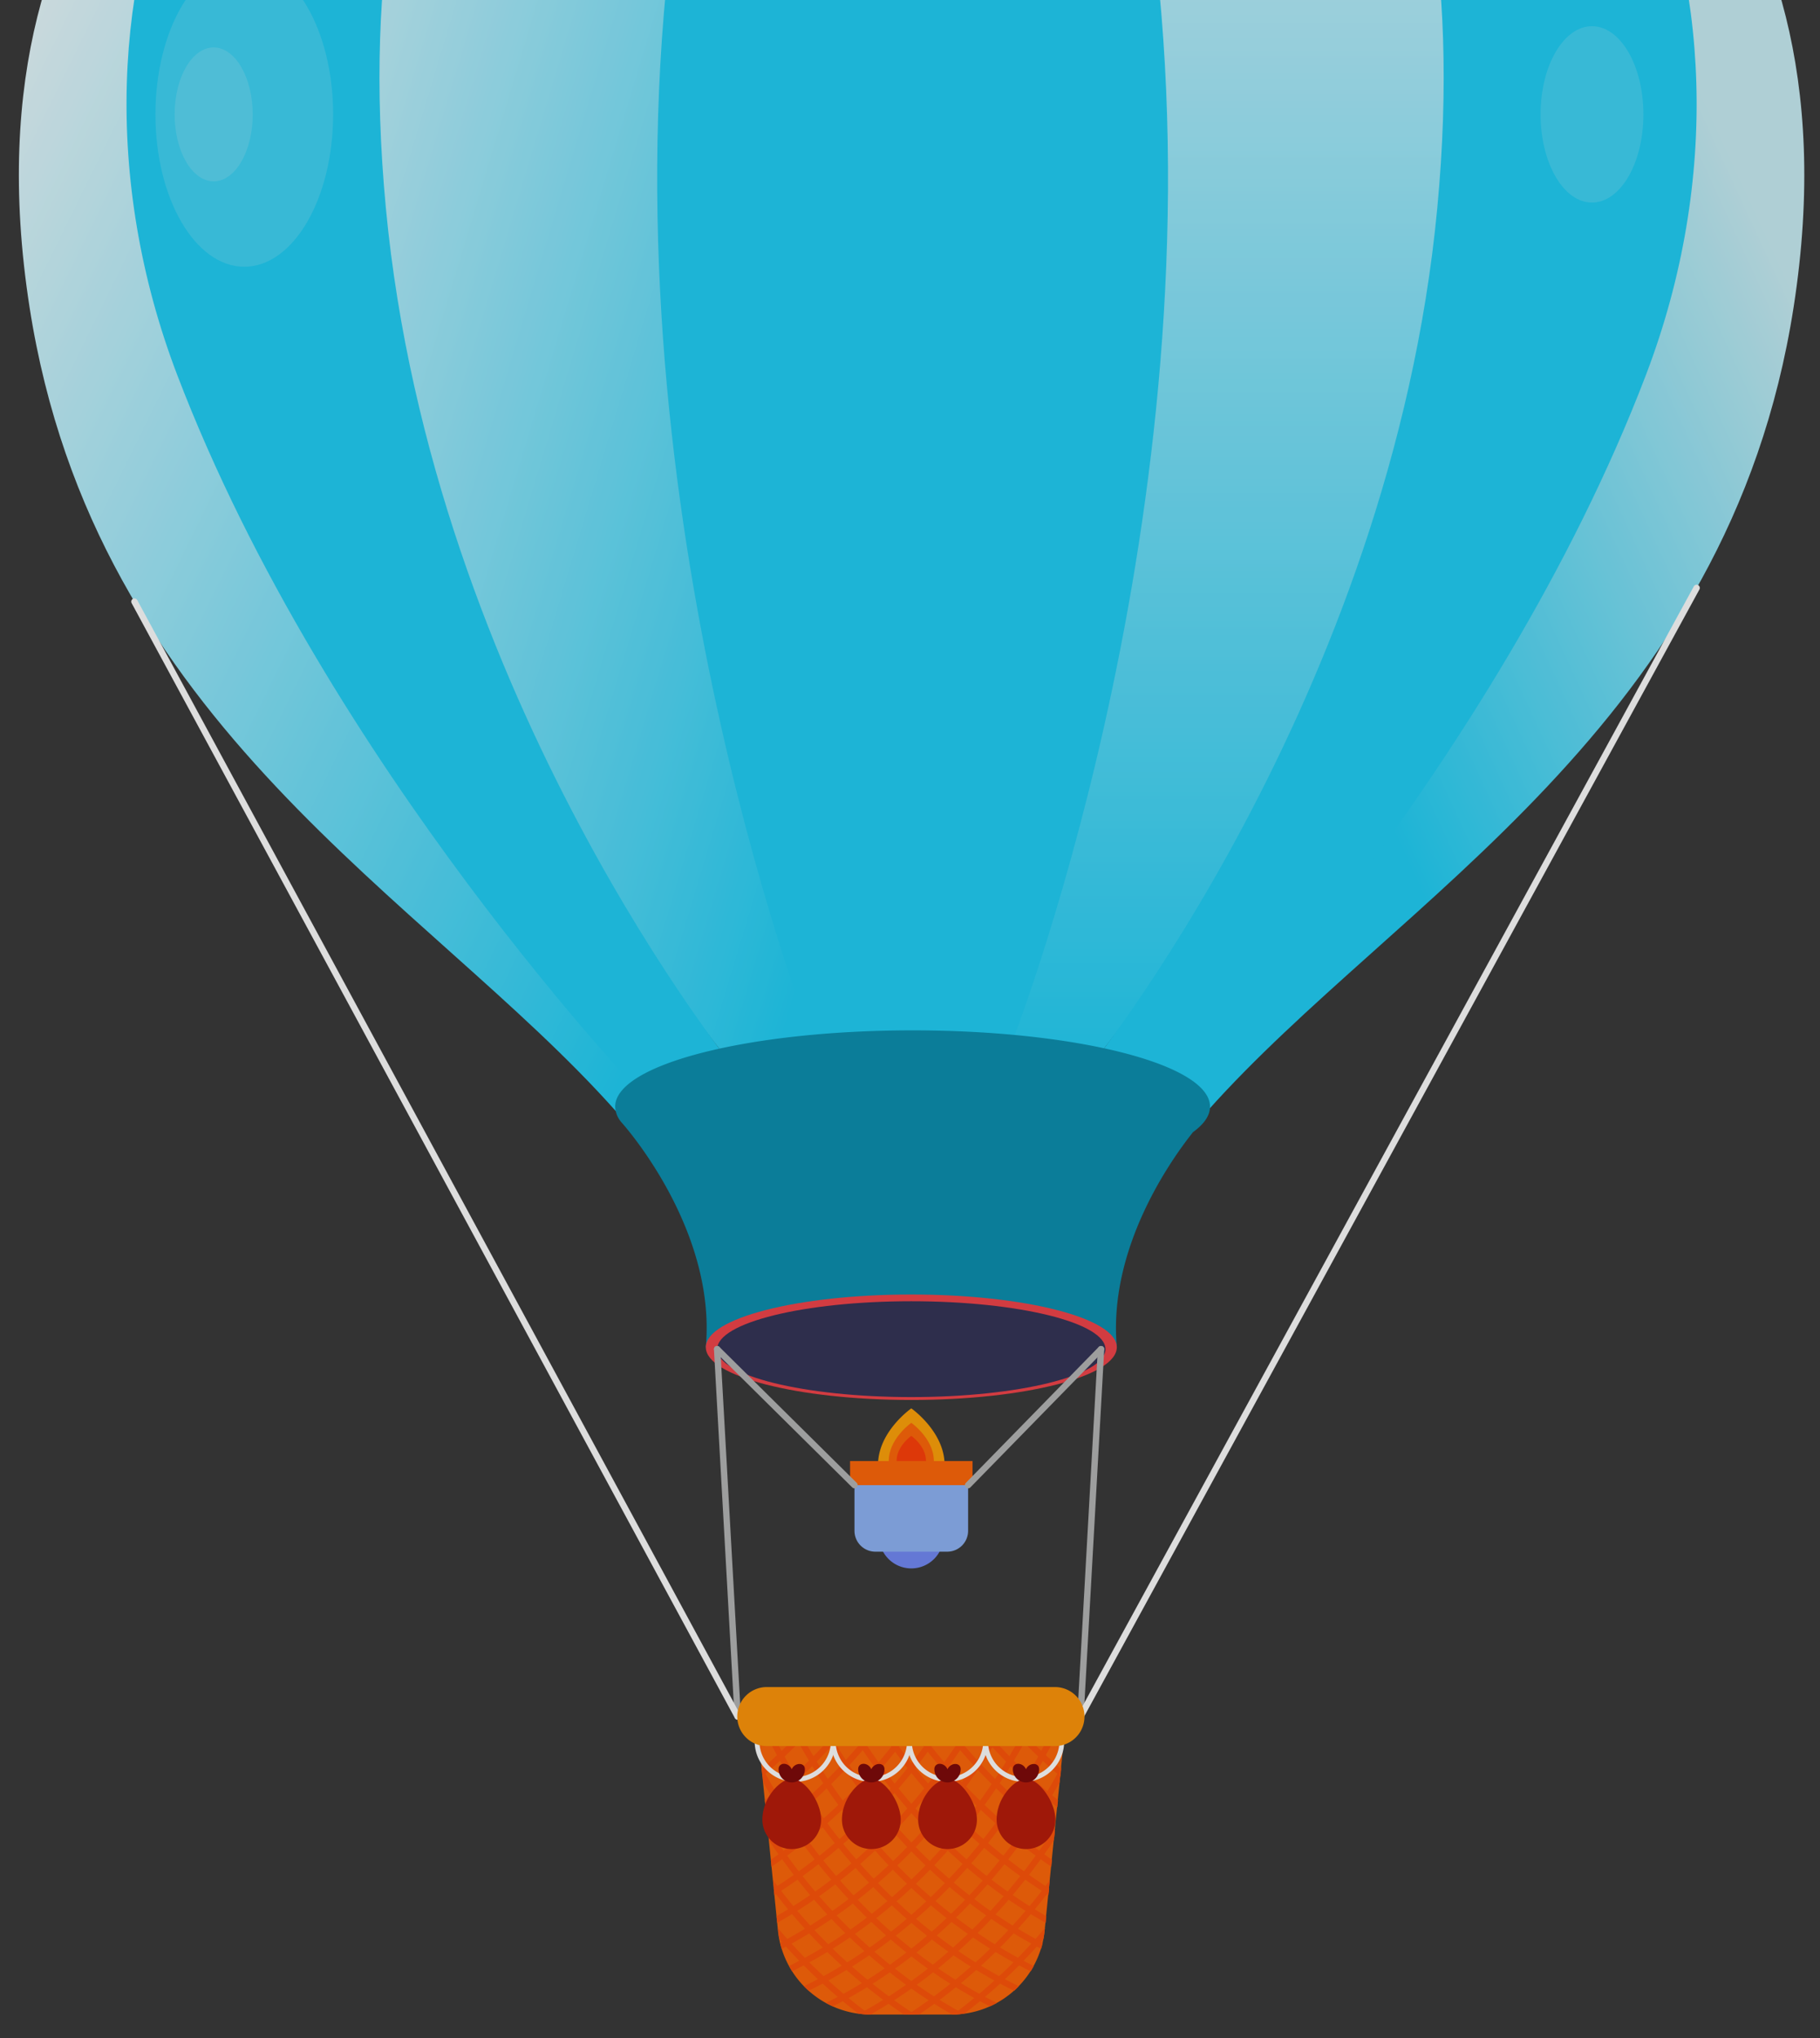 <svg xmlns="http://www.w3.org/2000/svg" xmlns:xlink="http://www.w3.org/1999/xlink" width="285" height="319" viewBox="0 0 285 319">
  <rect x="0" y="0" width="285" height="319" fill="#333333" stroke="none"/>
  <defs>
    <clipPath id="clip-path">
      <rect id="Rectangle_1990" data-name="Rectangle 1990" width="675" height="330" rx="20" transform="translate(1129 1218)" fill="#fff"/>
    </clipPath>
    <linearGradient id="linear-gradient" x1="-0.179" y1="0.195" x2="0.804" y2="1" gradientUnits="objectBoundingBox">
      <stop offset="0" stop-color="#fff"/>
      <stop offset="1" stop-color="#18cef7"/>
    </linearGradient>
    <linearGradient id="linear-gradient-2" x1="0" y1="0.145" x2="0.899" y2="1.041" xlink:href="#linear-gradient"/>
    <linearGradient id="linear-gradient-3" x1="0.5" y1="0" x2="0.5" y2="1" xlink:href="#linear-gradient"/>
    <linearGradient id="linear-gradient-4" x1="1" y1="0.532" x2="0.5" y2="1" gradientUnits="objectBoundingBox">
      <stop offset="0" stop-color="#c8eef5"/>
      <stop offset="1" stop-color="#18cef7"/>
    </linearGradient>
    <clipPath id="clip-path-2">
      <rect id="Rectangle_1986" data-name="Rectangle 1986" width="27.819" height="47.688" transform="translate(21.386 77.59)" fill="none"/>
    </clipPath>
    <clipPath id="clip-path-3">
      <rect id="Rectangle_1987" data-name="Rectangle 1987" width="16.098" height="27.597" transform="translate(238.29 87.636)" fill="none"/>
    </clipPath>
    <clipPath id="clip-path-4">
      <rect id="Rectangle_1988" data-name="Rectangle 1988" width="12.226" height="20.957" transform="translate(24.391 90.956)" fill="none"/>
    </clipPath>
    <clipPath id="clip-MOMENT">
      <rect width="285" height="319"/>
    </clipPath>
  </defs>
  <g id="MOMENT" clip-path="url(#clip-MOMENT)">
    <g id="Mask_Group_148" data-name="Mask Group 148" transform="translate(-1483 -1218)" opacity="0.83" clip-path="url(#clip-path)">
      <g id="Group_17025" data-name="Group 17025">
        <path id="Path_72982" data-name="Path 72982" d="M136.378.546S109.305-2.425,85.2,17.054C60.772,34.882,48.556,53.041,48.556,53.041L41.293,93.65l19.479,80.558,22.121,38.629,29.714,38.628,12.137-3.841-3.883-42.711" transform="translate(1485.956 1134.469)" fill="url(#linear-gradient)"/>
        <path id="Path_72983" data-name="Path 72983" d="M39.972,36.533s-49.6,22.561-38.3,95.085c10.235,65.7,62.069,92.444,91.783,125.79l4.953-1.651-4.623-24.432-44.9-83.2s-8.584-27.4-7.593-47.543l.99-20.139" transform="translate(1485.956 1134.469)" fill="url(#linear-gradient-2)"/>
        <path id="Path_72984" data-name="Path 72984" d="M85.2,17.054S50.162,38.7,57.47,116.1c7.263,76.926,55.136,135.364,55.136,135.364l-14.2,4.292S48.225,203.592,24.784,142.183,32.378,15.4,85.2,17.054" transform="translate(1485.956 1134.469)" fill="#18cef7"/>
        <path id="Path_72985" data-name="Path 72985" d="M143.205.546s27.073-2.971,51.174,16.508c24.432,17.828,36.648,35.987,36.648,35.987L238.29,93.65l-19.479,80.558L196.69,212.837l-29.714,38.628-12.137-3.841,3.883-42.711" transform="translate(1485.956 1134.469)" fill="url(#linear-gradient-3)"/>
        <path id="Path_72986" data-name="Path 72986" d="M239.611,36.533s49.6,22.561,38.3,95.085c-10.235,65.7-62.069,92.444-91.783,125.79l-4.953-1.651,4.622-24.432,44.9-83.2s8.584-27.4,7.593-47.543l-.99-20.139" transform="translate(1485.956 1134.469)" fill="url(#linear-gradient-4)"/>
        <path id="Path_72987" data-name="Path 72987" d="M194.379,17.054S229.42,38.7,222.112,116.1c-7.263,76.926-55.136,135.364-55.136,135.364l14.2,4.292s50.184-52.165,73.625-113.574S247.2,15.4,194.379,17.054" transform="translate(1485.956 1134.469)" fill="#18cef7"/>
        <path id="Path_72988" data-name="Path 72988" d="M178.537,81.574C170.692.885,143.471-.19,139.951.013c-3.52-.2-30.741.872-38.586,81.561-8.392,86.322,23.379,166.05,23.379,166.05h30.414s31.771-79.728,23.379-166.05" transform="translate(1485.956 1134.469)" fill="#18cef7"/>
        <path id="Path_72989" data-name="Path 72989" d="M186.525,256.736c0-6.594-20.852-11.941-46.574-11.941s-46.574,5.347-46.574,11.941a3.922,3.922,0,0,0,1.027,2.5H94.4s14.865,16.4,13.169,35.156a151.158,151.158,0,0,0,30.648.45c5.186.387,20.441,1.272,33.715-.45-1.394-15.411,8.4-29.231,11.927-33.666,1.722-1.247,2.668-2.589,2.668-3.988" transform="translate(1485.956 1134.469)" fill="#028cad"/>
        <path id="Path_72990" data-name="Path 72990" d="M171.93,294.391c0,4.557-14.408,8.252-32.182,8.252s-32.181-3.7-32.181-8.252,14.408-8.252,32.181-8.252,32.182,3.7,32.182,8.252" transform="translate(1485.956 1134.469)" fill="#f23d43"/>
        <path id="Path_72991" data-name="Path 72991" d="M170.153,294.691c0,4.14-13.613,7.5-30.4,7.5s-30.406-3.356-30.406-7.5,13.613-7.5,30.406-7.5,30.4,3.356,30.4,7.5" transform="translate(1485.956 1134.469)" fill="#2d2c50"/>
        <path id="Path_72992" data-name="Path 72992" d="M134.537,312.8a5.21,5.21,0,1,0,10.421,0c0-5.211-5.21-8.841-5.21-8.841s-5.211,3.63-5.211,8.841" transform="translate(1485.956 1134.469)" fill="#ff9f00"/>
        <path id="Path_72993" data-name="Path 72993" d="M136.218,312.216a3.531,3.531,0,1,0,7.061,0c0-3.53-3.53-5.99-3.53-5.99s-3.531,2.46-3.531,5.99" transform="translate(1485.956 1134.469)" fill="#ff6100"/>
        <path id="Path_72994" data-name="Path 72994" d="M137.453,312.16a2.295,2.295,0,0,0,4.59,0c0-2.3-2.295-3.894-2.295-3.894s-2.295,1.6-2.295,3.894" transform="translate(1485.956 1134.469)" fill="#ff3900"/>
        <path id="Path_72995" data-name="Path 72995" d="M139.748,329.006h0a5.045,5.045,0,1,1,5.045-5.045,5.045,5.045,0,0,1-5.045,5.045" transform="translate(1485.956 1134.469)" fill="#6d86f5"/>
        <path id="Path_72996" data-name="Path 72996" d="M145.379,326.387H134.117a3.265,3.265,0,0,1-3.265-3.266v-8.9h17.792v8.9a3.265,3.265,0,0,1-3.265,3.266" transform="translate(1485.956 1134.469)" fill="#8ab1f5"/>
        <rect id="Rectangle_1985" data-name="Rectangle 1985" width="19.18" height="3.773" transform="translate(1616.113 1446.671)" fill="#ff6100"/>
        <line id="Line_244" data-name="Line 244" x1="3.22" y1="57.504" transform="translate(1595.299 1429.16)" fill="none" stroke="#b2b3b3" stroke-linecap="round" stroke-linejoin="round" stroke-width="1"/>
        <line id="Line_245" data-name="Line 245" x2="94.466" y2="174.502" transform="translate(1504.053 1312.162)" fill="none" stroke="#fff" stroke-linecap="round" stroke-linejoin="round" stroke-width="1"/>
        <line id="Line_246" data-name="Line 246" x2="21.509" y2="21.284" transform="translate(1595.298 1429.159)" fill="none" stroke="#b2b3b3" stroke-linecap="round" stroke-linejoin="round" stroke-width="1"/>
        <line id="Line_247" data-name="Line 247" y1="57.504" x2="3.22" transform="translate(1652.195 1429.16)" fill="none" stroke="#b2b3b3" stroke-linecap="round" stroke-linejoin="round" stroke-width="1"/>
        <line id="Line_248" data-name="Line 248" x1="96.485" y2="176.646" transform="translate(1652.195 1310.018)" fill="none" stroke="#fff" stroke-linecap="round" stroke-linejoin="round" stroke-width="1"/>
        <line id="Line_249" data-name="Line 249" x1="20.815" y2="21.284" transform="translate(1634.6 1429.159)" fill="none" stroke="#b2b3b3" stroke-linecap="round" stroke-linejoin="round" stroke-width="1"/>
        <path id="Path_72997" data-name="Path 72997" d="M146.07,398.832H133.425a14.636,14.636,0,0,1-14.562-13.168l-3.27-32.44H163.9l-3.27,32.44a14.635,14.635,0,0,1-14.562,13.168" transform="translate(1485.956 1134.469)" fill="#ff6100"/>
        <path id="Path_72998" data-name="Path 72998" d="M145.388,353.225h-1.145A86.71,86.71,0,0,1,118.2,379.082l.107,1.06a87.814,87.814,0,0,0,27.081-26.917m-4.844,0h-1.176a86.512,86.512,0,0,1-21.619,21.384l.109,1.08a87.688,87.688,0,0,0,22.686-22.464m9.541,0h-1.121c-5.105,8.406-14.866,21.393-30.325,30.208l.105,1.042c16.146-9.089,26.217-22.7,31.341-31.25m-25.1,0h-1.292a86.078,86.078,0,0,1-7.374,7.17l.118,1.17a86.978,86.978,0,0,0,8.548-8.34m5.374,0H129.12a86.182,86.182,0,0,1-12.311,12.051l.114,1.129a87.187,87.187,0,0,0,13.434-13.18m24.28,0h-1.1c-4.654,8.368-15.536,24.541-34.332,34.371.077.321.156.64.252.952,19.458-10.107,30.591-26.957,35.18-35.323m-19.095,0h-1.215a86.368,86.368,0,0,1-17.041,16.785l.111,1.1a87.491,87.491,0,0,0,18.145-17.886m23.492,0h-1.077c-3.507,6.995-15.1,27.011-37.352,38.009.155.282.31.565.483.835,22.914-11.349,34.645-32.146,37.946-38.844M139.2,398.832h1.75a86.228,86.228,0,0,0,20.295-19.191l.185-1.835a85.206,85.206,0,0,1-22.23,21.026m-12.809-1.819c.352.194.712.372,1.08.537,19.408-9.835,30.666-26.4,35.5-35.047l.25-2.482c-4.045,7.757-15.567,26.485-36.832,36.992M131.6,398.7a14.715,14.715,0,0,0,1.766.125c13.753-7.79,23.084-18.857,28.682-27.229l.209-2.068c-5.546,8.659-15.465,20.971-30.657,29.172m14.715.116a14.522,14.522,0,0,0,1.767-.143,85.984,85.984,0,0,0,12.343-11.632q.135-.68.206-1.382l.037-.366a84.952,84.952,0,0,1-14.353,13.523m16.6-44.843-.893-.365c-.116.283-11.542,27.471-39.077,40.785.237.243.477.484.73.711,27.638-13.53,39.122-40.845,39.24-41.131" transform="translate(1485.956 1134.469)" fill="#ff4e00"/>
        <path id="Path_72999" data-name="Path 72999" d="M161.227,380.142l.107-1.061a86.694,86.694,0,0,1-26.042-25.857h-1.146a87.827,87.827,0,0,0,27.081,26.918m.449-4.453.109-1.08a86.532,86.532,0,0,1-21.619-21.385H138.99a87.674,87.674,0,0,0,22.686,22.465m-.885,8.786.1-1.042c-15.459-8.815-25.221-21.8-30.325-30.209H129.45c5.124,8.554,15.2,22.162,31.341,31.251m2.309-22.91.118-1.171a85.642,85.642,0,0,1-7.374-7.17h-1.293a86.773,86.773,0,0,0,8.549,8.341m-.488,4.84.114-1.129a86.081,86.081,0,0,1-12.311-12.052h-1.238A87.2,87.2,0,0,0,162.612,366.4m-2.535,22.143c.1-.312.176-.631.252-.952-18.795-9.83-29.677-26-34.331-34.372h-1.1c4.59,8.367,15.722,25.216,35.18,35.324m2.061-17.437.111-1.1a86.317,86.317,0,0,1-17.041-16.786h-1.216a87.5,87.5,0,0,0,18.146,17.887m-3.692,20.958c.173-.27.328-.553.483-.836-22.254-11-33.844-31.013-37.351-38.009H120.5c3.3,6.7,15.032,27.5,37.946,38.845M118.11,377.806l.185,1.835a86.221,86.221,0,0,0,20.294,19.191h1.751a85.19,85.19,0,0,1-22.23-21.026m-1.793-17.785.25,2.482c4.835,8.647,16.094,25.212,35.5,35.046q.552-.246,1.079-.536c-21.265-10.507-32.787-29.235-36.831-36.992m.959,9.512.208,2.068c5.6,8.372,14.93,19.439,28.683,27.228a14.486,14.486,0,0,0,1.765-.124c-15.191-8.2-25.111-20.513-30.656-29.172m1.589,15.765.037.366q.07.7.205,1.382a86.04,86.04,0,0,0,12.343,11.632,14.953,14.953,0,0,0,1.768.143A84.915,84.915,0,0,1,118.865,385.3m36.991,9.811c.254-.227.493-.468.73-.711-27.535-13.314-38.961-40.5-39.077-40.786l-.892.366c.117.285,11.6,27.6,39.239,41.131" transform="translate(1485.956 1134.469)" fill="#ff4e00"/>
        <path id="Path_73000" data-name="Path 73000" d="M115.594,356.072a5.965,5.965,0,0,0,11.93,0" transform="translate(1485.956 1134.469)" fill="none" stroke="#fff" stroke-linecap="round" stroke-linejoin="round" stroke-width="0.75"/>
        <path id="Path_73001" data-name="Path 73001" d="M127.524,356.072a5.965,5.965,0,0,0,11.93,0" transform="translate(1485.956 1134.469)" fill="none" stroke="#fff" stroke-linecap="round" stroke-linejoin="round" stroke-width="0.75"/>
        <path id="Path_73002" data-name="Path 73002" d="M139.454,356.072a5.965,5.965,0,0,0,11.93,0" transform="translate(1485.956 1134.469)" fill="none" stroke="#fff" stroke-linecap="round" stroke-linejoin="round" stroke-width="0.75"/>
        <path id="Path_73003" data-name="Path 73003" d="M151.385,356.072a5.965,5.965,0,0,0,11.93,0" transform="translate(1485.956 1134.469)" fill="none" stroke="#fff" stroke-linecap="round" stroke-linejoin="round" stroke-width="0.75"/>
        <path id="Path_73004" data-name="Path 73004" d="M162.316,356.812H117.181a4.618,4.618,0,1,1,0-9.235h45.135a4.618,4.618,0,0,1,0,9.235" transform="translate(1485.956 1134.469)" fill="#ff9200"/>
        <path id="Path_73005" data-name="Path 73005" d="M116.427,368.331a4.6,4.6,0,0,0,9.2,0c0-2.809-2.582-6.4-4.6-6.4-1.718,0-4.6,2.894-4.6,6.4" transform="translate(1485.956 1134.469)" fill="#b41200"/>
        <path id="Path_73006" data-name="Path 73006" d="M118.965,360.444a2.059,2.059,0,0,0,4.118,0c0-1.137-1.6-1.077-2.059,0-.5-1.143-2.059-1.137-2.059,0" transform="translate(1485.956 1134.469)" fill="#790000"/>
        <path id="Path_73007" data-name="Path 73007" d="M128.891,368.331a4.6,4.6,0,0,0,9.2,0c0-2.809-2.582-6.4-4.6-6.4-1.718,0-4.6,2.894-4.6,6.4" transform="translate(1485.956 1134.469)" fill="#b41200"/>
        <path id="Path_73008" data-name="Path 73008" d="M131.43,360.444a2.059,2.059,0,0,0,4.118,0c0-1.137-1.6-1.077-2.059,0-.5-1.143-2.059-1.137-2.059,0" transform="translate(1485.956 1134.469)" fill="#790000"/>
        <path id="Path_73009" data-name="Path 73009" d="M140.822,368.331a4.6,4.6,0,0,0,9.2,0c0-2.809-2.582-6.4-4.6-6.4-1.718,0-4.6,2.894-4.6,6.4" transform="translate(1485.956 1134.469)" fill="#b41200"/>
        <path id="Path_73010" data-name="Path 73010" d="M143.36,360.444a2.059,2.059,0,0,0,4.118,0c0-1.137-1.6-1.077-2.059,0-.5-1.143-2.059-1.137-2.059,0" transform="translate(1485.956 1134.469)" fill="#790000"/>
        <path id="Path_73011" data-name="Path 73011" d="M153.111,368.331a4.6,4.6,0,0,0,9.2,0c0-2.809-2.582-6.4-4.6-6.4-1.718,0-4.6,2.894-4.6,6.4" transform="translate(1485.956 1134.469)" fill="#b41200"/>
        <path id="Path_73012" data-name="Path 73012" d="M155.65,360.444a2.059,2.059,0,0,0,4.118,0c0-1.137-1.6-1.077-2.059,0-.5-1.143-2.059-1.137-2.059,0" transform="translate(1485.956 1134.469)" fill="#790000"/>
        <g id="Group_17018" data-name="Group 17018" transform="translate(1485.956 1134.469)" opacity="0.19">
          <g id="Group_17017" data-name="Group 17017">
            <g id="Group_17016" data-name="Group 17016" clip-path="url(#clip-path-2)">
              <path id="Path_73013" data-name="Path 73013" d="M49.205,101.434c0,13.169-6.227,23.844-13.909,23.844s-13.91-10.675-13.91-23.844S27.614,77.59,35.3,77.59s13.909,10.675,13.909,23.844" fill="#c8eef5"/>
            </g>
          </g>
        </g>
        <g id="Group_17021" data-name="Group 17021" transform="translate(1485.956 1134.469)" opacity="0.19">
          <g id="Group_17020" data-name="Group 17020">
            <g id="Group_17019" data-name="Group 17019" clip-path="url(#clip-path-3)">
              <path id="Path_73014" data-name="Path 73014" d="M254.388,101.434c0,7.621-3.6,13.8-8.049,13.8s-8.049-6.177-8.049-13.8,3.6-13.8,8.049-13.8,8.049,6.178,8.049,13.8" fill="#c8eef5"/>
            </g>
          </g>
        </g>
        <g id="Group_17024" data-name="Group 17024" transform="translate(1485.956 1134.469)" opacity="0.19">
          <g id="Group_17023" data-name="Group 17023">
            <g id="Group_17022" data-name="Group 17022" clip-path="url(#clip-path-4)">
              <path id="Path_73015" data-name="Path 73015" d="M36.617,101.434c0,5.787-2.737,10.479-6.113,10.479s-6.112-4.692-6.112-10.479S27.128,90.955,30.5,90.955s6.113,4.692,6.113,10.479" fill="#c8eef5"/>
            </g>
          </g>
        </g>
        <rect id="Rectangle_1989" data-name="Rectangle 1989" width="279.583" height="398.832" transform="translate(1485.956 1134.469)" fill="none"/>
      </g>
    </g>
  </g>
</svg>
